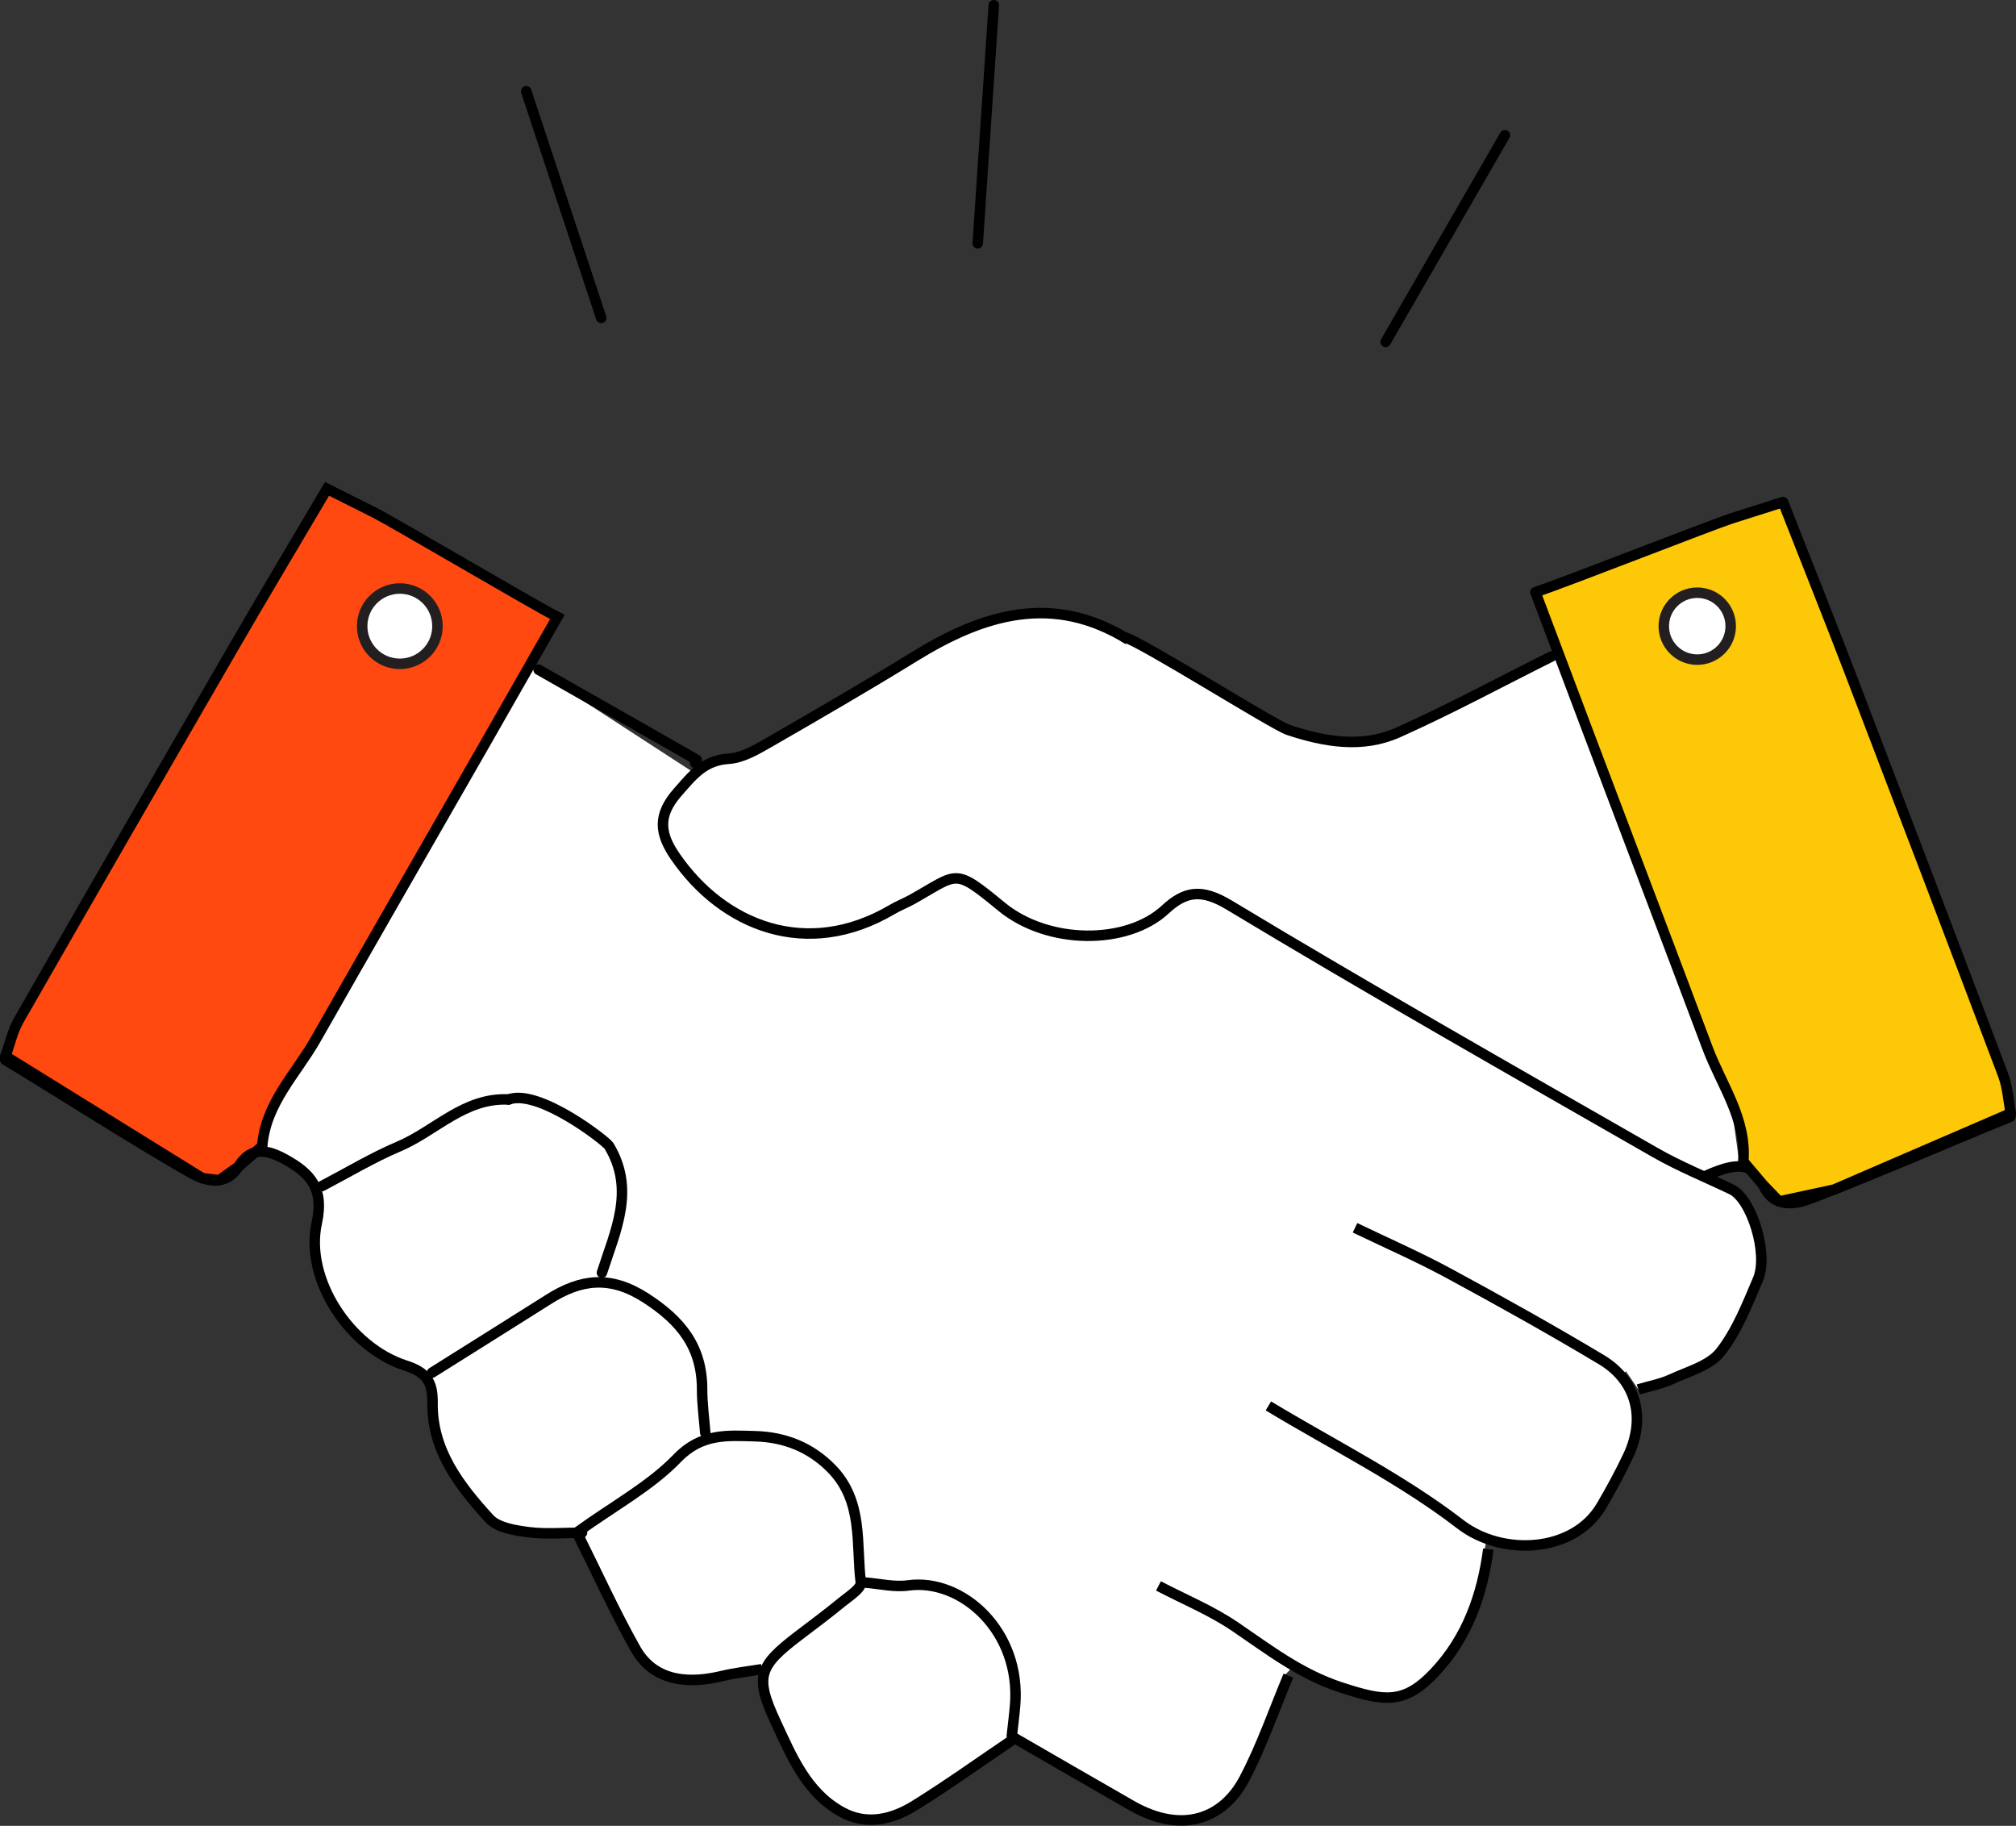 <?xml version="1.0" encoding="UTF-8"?>
<svg id="Layer_2" data-name="Layer 2" xmlns="http://www.w3.org/2000/svg" viewBox="0 0 192.21 174.05">
  <rect x="0" y="0" width="192.21" height="174.05" fill="#333333" stroke="none"/>
  <defs>
    <style>
      .cls-1, .cls-2, .cls-3 {
        stroke-miterlimit: 10;
      }

      .cls-1, .cls-2, .cls-4 {
        fill: #fff;
      }

      .cls-1, .cls-5, .cls-3, .cls-6 {
        stroke: #000;
      }

      .cls-2 {
        stroke: #231f20;
      }

      .cls-5 {
        fill: #fdc808;
      }

      .cls-5, .cls-6 {
        stroke-linecap: round;
        stroke-linejoin: round;
      }

      .cls-3 {
        fill: #ff4910;
      }

      .cls-6 {
        fill: none;
      }

      .cls-4 {
        stroke-width: 0px;
      }
    </style>
  </defs>
  <polygon class="cls-4" points="148.51 62.09 131 70.73 125.78 70.73 104.73 59.69 66.04 73.58 50.18 63.28 25.24 106.45 24.59 109.25 28.54 111.71 30.3 113.07 29.8 120.27 33.24 126.85 36.51 129.41 40.79 130.85 41.48 137.61 44.75 143.03 47.73 145.45 55.09 146.1 70.73 156.9 74.37 161.83 119.48 162.76 128.58 153.46 141.38 148.48 142.53 143.03 156.89 122.24 161.43 112.5 165.81 110.71 165.23 106.45 148.51 62.09"/>
  <g>
    <g>
      <path class="cls-6" d="M191.68,106.45c-6.34,2.58-12.61,5.34-19.01,7.79-1.46.56-3.59,1-4.57-1.3-.91-2.13-2.54-1.96-4.29-1.33-2.57.93-4.1,2.15-3.91,5.51.31,5.48-4.97,11.23-10.5,12.07-2.02.31-2.82,1.08-3.11,3.09-.65,4.48-3.79,7.43-7.1,10.05-.92.73-2.59.72-3.9.68-1.68-.05-3.35-.48-5.02-.75"/>
      <path class="cls-5" d="M191.71,106.11c-.23-1.22-.3-2.5-.73-3.64-4.79-12.69-9.63-25.37-14.48-38.03-2.11-5.51-4.31-10.99-6.5-16.58-2.03.64-3.47,1.1-4.92,1.56-2.09.69-15.88,6.1-18.69,7.03,1.71,4.55,3.29,8.75,4.88,12.95,3.84,10.16,7.7,20.31,11.52,30.48,1.33,3.55,3.75,6.76,3.42,10.84l1.89,2.23,1.52,1.58,5.24-1.13,16.86-7.28Z"/>
      <path class="cls-1" d="M107.59,60.98c-7.17-4.46-13.8-2.46-20.34,1.57-4.61,2.84-9.29,5.55-13.98,8.25-1.18.68-2.51,1.45-3.8,1.53-2.36.15-3.44,1.58-4.85,3.18-1.94,2.2-1.74,3.95-.25,6.12,4.55,6.63,12.55,9.86,20.67,5.08.61-.36,1.28-.62,1.9-.96,4.48-2.51,3.96-3.09,8.55.68,4.44,3.65,11.96,3.65,15.6.28,1.92-1.78,3.48-2.01,6.11-.43,13.41,8.08,27.03,15.81,40.61,23.59,2.34,1.34,4.86,2.35,7.29,3.52,1.9.91,3.54,6.13,2.51,8.56-1.02,2.39-2,4.91-3.57,6.92-1.01,1.3-3.04,1.85-4.67,2.6-.99.46-2.11.66-3.17.98"/>
      <path class="cls-3" d="M20.88,112.5l-1.59-.19L.52,100.68c.42-1.16.69-2.42,1.3-3.48,6.74-11.77,13.52-23.52,20.32-35.26,2.96-5.11,5.99-10.17,9.04-15.34,1.9.95,3.26,1.63,4.61,2.31,1.96,1.01,14.72,8.54,17.35,9.9-2.41,4.22-4.63,8.12-6.86,12.02-5.4,9.42-10.82,18.84-16.19,28.27-1.88,3.29-4.77,6.08-5.09,10.16l-2.22,1.91-1.88,1.34"/>
      <path class="cls-1" d="M72.64,159.12c-1.27.21-2.56.35-3.81.65-2.7.65-6.32.8-8.23-2.58-1.97-3.5-3.64-7.18-5.6-11.11,3.57-2.57,7.01-4.41,9.58-7.08,2.31-2.39,4.78-2.16,7.42-2.09,2.81.08,5.29,1.04,7.32,3.13,3,3.1,2.3,7.12,2.75,10.82.07.55-1.13,1.32-1.82,1.88-1.34,1.1-2.74,2.14-4.12,3.19-3.78,2.88-4.2,3.89-2.17,8.23,1.51,3.24,2.92,6.72,6.31,8.58,2.4,1.31,4.81.69,6.96-.64,3.09-1.92,6.05-4.04,9.53-6.4,3.42,1.97,7.27,4.21,11.14,6.42,4.85,2.77,8.76,1.23,10.75-2.57,1.65-3.14,2.81-6.53,4.19-9.82"/>
      <path class="cls-1" d="M141.9,147.68c-.58,4.4-2.03,8.46-5.1,11.73-2.92,3.11-4.83,2.78-8.93,1.45-3.92-1.28-6.91-3.62-10.15-5.82-2.26-1.53-4.84-2.59-7.27-3.86"/>
      <path class="cls-6" d="M82.49,150.86c1.38.11,2.79.46,4.12.27,5.08-.69,10.78,4.34,10.17,11.48-.08.95-.21,1.91-.31,2.86"/>
      <path class="cls-6" d="M.5,101.03c5.85,3.55,11.61,7.27,17.54,10.69,1.36.78,3.39,1.56,4.72-.56,1.23-1.96,2.82-1.53,4.45-.63,2.39,1.32,3.71,2.77,2.99,6.06-1.17,5.36,3.13,11.87,8.46,13.58,1.94.62,2.61,1.51,2.58,3.55-.07,4.53,2.57,7.93,5.42,11.05.79.86,2.44,1.12,3.75,1.29,1.67.21,3.38.05,5.08.05"/>
      <path class="cls-6" d="M147.94,62.57c-4.87,2.43-9.67,5.03-14.64,7.25-3.41,1.52-6.98.92-10.47-.24-1.43-.47-14.14-8.51-15.62-8.83"/>
      <path class="cls-6" d="M67.24,136.57c-.11-1.38-.3-2.75-.3-4.13,0-4.02-1.98-6.51-5.34-8.69-3.4-2.2-6.21-1.84-9.29.11-3.7,2.34-7.41,4.66-11.12,6.99"/>
      <path class="cls-6" d="M51.35,63.84c5.03,2.86,10.06,5.72,15.08,8.59,0,0-.1.2-.15.3"/>
      <path class="cls-6" d="M48.49,104.81c-4.21-.21-6.98,3-10.47,4.48-2.52,1.07-4.89,2.5-7.32,3.77"/>
      <path class="cls-6" d="M48.49,104.81c2.86-1.06,9.29,3.96,9.57,4.42,2.54,4.21.6,8.12-.67,12.09"/>
      <circle class="cls-4" cx="151.38" cy="127.75" r="4.69"/>
      <ellipse class="cls-4" cx="132.1" cy="141.8" rx="7.33" ry="4.19"/>
      <path class="cls-1" d="M129.19,117.04c2.97,1.43,5.99,2.75,8.88,4.31,4.92,2.66,9.81,5.39,14.61,8.26,3.35,2.01,4.25,5.57,2.55,9.17-.77,1.63-1.63,3.21-2.54,4.76-2.62,4.49-9.43,4.86-13.46,1.76-5.65-4.35-12.16-7.57-18.3-11.28"/>
    </g>
    <line class="cls-6" x1="50.17" y1="8.7" x2="57.32" y2="30.3"/>
    <line class="cls-6" x1="94.75" y1=".5" x2="93.22" y2="23.19"/>
    <line class="cls-6" x1="143.48" y1="12.89" x2="132.11" y2="32.59"/>
    <circle class="cls-2" cx="38.12" cy="59.69" r="3.59"/>
    <circle class="cls-2" cx="161.82" cy="59.69" r="3.19"/>
  </g>
</svg>